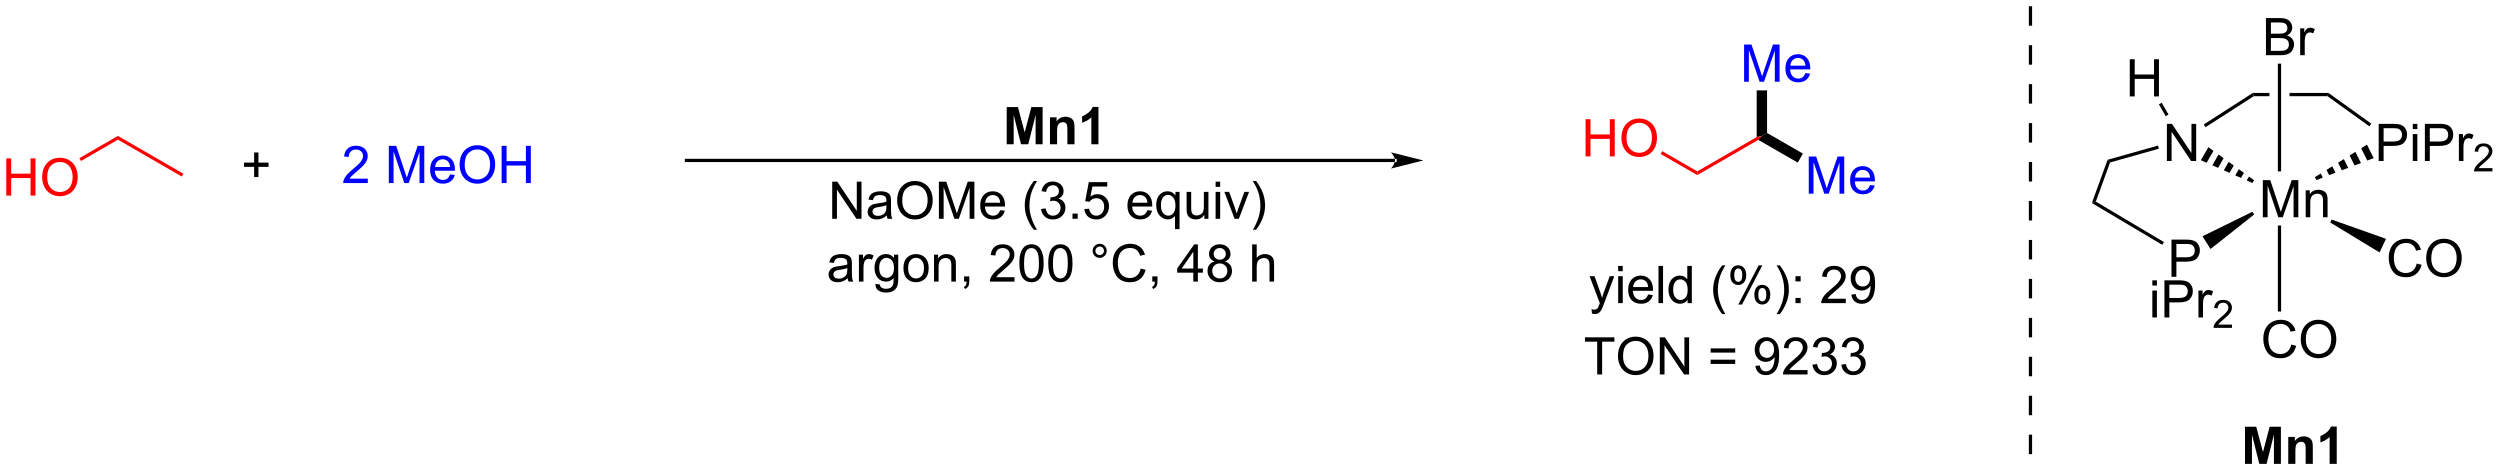 <?xml version="1.0" encoding="UTF-8"?>
<!DOCTYPE svg PUBLIC '-//W3C//DTD SVG 1.0//EN'
          'http://www.w3.org/TR/2001/REC-SVG-20010904/DTD/svg10.dtd'>
<svg stroke-dasharray="none" shape-rendering="auto" xmlns="http://www.w3.org/2000/svg" font-family="'Dialog'" text-rendering="auto" width="528" fill-opacity="1" color-interpolation="auto" color-rendering="auto" preserveAspectRatio="xMidYMid meet" font-size="12px" viewBox="0 0 528 100" fill="black" xmlns:xlink="http://www.w3.org/1999/xlink" stroke="black" image-rendering="auto" stroke-miterlimit="10" stroke-linecap="square" stroke-linejoin="miter" font-style="normal" stroke-width="1" height="100" stroke-dashoffset="0" font-weight="normal" stroke-opacity="1"
><!--Generated by the Batik Graphics2D SVG Generator--><defs id="genericDefs"
  /><g
  ><defs id="defs1"
    ><clipPath clipPathUnits="userSpaceOnUse" id="clipPath1"
      ><path d="M2.337 1.92 L398.273 1.92 L398.273 76.435 L2.337 76.435 L2.337 1.92 Z"
      /></clipPath
      ><clipPath clipPathUnits="userSpaceOnUse" id="clipPath2"
      ><path d="M10.277 29.794 L10.277 102.237 L395.204 102.237 L395.204 29.794 Z"
      /></clipPath
    ></defs
    ><g transform="scale(1.333,1.333) translate(-2.337,-1.92) matrix(1.029,0,0,1.029,-8.234,-28.726)"
    ><path d="M358.692 63.24 L358.692 57.514 L359.833 57.514 L361.19 61.569 Q361.377 62.134 361.463 62.415 Q361.559 62.102 361.768 61.498 L363.137 57.514 L364.158 57.514 L364.158 63.24 L363.426 63.24 L363.426 58.446 L361.762 63.24 L361.08 63.24 L359.424 58.365 L359.424 63.24 L358.692 63.24 ZM365.291 63.24 L365.291 59.092 L365.924 59.092 L365.924 59.681 Q366.38 58.998 367.244 58.998 Q367.619 58.998 367.932 59.134 Q368.247 59.266 368.403 59.485 Q368.559 59.704 368.622 60.006 Q368.661 60.201 368.661 60.688 L368.661 63.24 L367.958 63.24 L367.958 60.717 Q367.958 60.287 367.874 60.074 Q367.794 59.86 367.585 59.735 Q367.377 59.608 367.096 59.608 Q366.645 59.608 366.32 59.894 Q365.994 60.178 365.994 60.975 L365.994 63.24 L365.291 63.24 Z" stroke="none" clip-path="url(#clipPath2)"
    /></g
    ><g transform="matrix(1.371,0,0,1.371,-14.095,-40.861)"
    ><path d="M382.568 70.405 L383.326 70.595 Q383.089 71.53 382.469 72.022 Q381.849 72.511 380.956 72.511 Q380.029 72.511 379.448 72.134 Q378.87 71.756 378.565 71.043 Q378.263 70.327 378.263 69.506 Q378.263 68.61 378.604 67.946 Q378.948 67.28 379.578 66.933 Q380.209 66.587 380.966 66.587 Q381.826 66.587 382.412 67.025 Q382.998 67.462 383.229 68.256 L382.482 68.431 Q382.284 67.806 381.904 67.522 Q381.526 67.235 380.951 67.235 Q380.292 67.235 379.847 67.553 Q379.404 67.868 379.224 68.402 Q379.045 68.936 379.045 69.501 Q379.045 70.233 379.258 70.777 Q379.472 71.321 379.92 71.592 Q380.37 71.86 380.894 71.86 Q381.529 71.86 381.969 71.493 Q382.412 71.126 382.568 70.405 ZM384.03 69.623 Q384.03 68.196 384.796 67.392 Q385.562 66.584 386.772 66.584 Q387.564 66.584 388.2 66.965 Q388.838 67.342 389.171 68.019 Q389.507 68.696 389.507 69.556 Q389.507 70.428 389.155 71.116 Q388.804 71.803 388.158 72.157 Q387.515 72.511 386.767 72.511 Q385.96 72.511 385.322 72.121 Q384.687 71.728 384.358 71.053 Q384.03 70.376 384.03 69.623 ZM384.812 69.634 Q384.812 70.67 385.366 71.267 Q385.923 71.86 386.765 71.86 Q387.619 71.86 388.171 71.259 Q388.726 70.657 388.726 69.553 Q388.726 68.853 388.489 68.332 Q388.252 67.811 387.796 67.525 Q387.343 67.235 386.775 67.235 Q385.97 67.235 385.39 67.79 Q384.812 68.342 384.812 69.634 Z" stroke="none" clip-path="url(#clipPath2)"
    /></g
    ><g transform="matrix(1.371,0,0,1.371,-14.095,-40.861)"
    ><path d="M363.245 82.884 L364.003 83.074 Q363.766 84.009 363.146 84.501 Q362.526 84.991 361.633 84.991 Q360.706 84.991 360.125 84.613 Q359.547 84.235 359.242 83.522 Q358.94 82.806 358.94 81.985 Q358.94 81.09 359.281 80.425 Q359.625 79.759 360.255 79.412 Q360.885 79.066 361.643 79.066 Q362.503 79.066 363.089 79.504 Q363.675 79.941 363.906 80.735 L363.159 80.91 Q362.961 80.285 362.581 80.001 Q362.203 79.715 361.628 79.715 Q360.969 79.715 360.524 80.032 Q360.081 80.347 359.901 80.881 Q359.721 81.415 359.721 81.98 Q359.721 82.712 359.935 83.256 Q360.149 83.8 360.596 84.071 Q361.047 84.34 361.57 84.34 Q362.206 84.34 362.646 83.972 Q363.089 83.605 363.245 82.884 ZM364.707 82.103 Q364.707 80.675 365.473 79.871 Q366.238 79.064 367.449 79.064 Q368.241 79.064 368.876 79.444 Q369.514 79.821 369.848 80.498 Q370.184 81.175 370.184 82.035 Q370.184 82.907 369.832 83.595 Q369.481 84.282 368.835 84.636 Q368.191 84.991 367.444 84.991 Q366.637 84.991 365.999 84.6 Q365.363 84.207 365.035 83.532 Q364.707 82.855 364.707 82.103 ZM365.488 82.113 Q365.488 83.149 366.043 83.746 Q366.6 84.34 367.441 84.34 Q368.296 84.34 368.848 83.738 Q369.402 83.136 369.402 82.032 Q369.402 81.332 369.165 80.811 Q368.928 80.29 368.473 80.004 Q368.02 79.715 367.452 79.715 Q366.647 79.715 366.066 80.269 Q365.488 80.821 365.488 82.113 Z" stroke="none" clip-path="url(#clipPath2)"
    /></g
    ><g transform="matrix(1.371,0,0,1.371,-14.095,-40.861)"
    ><path d="M361.18 64.54 L361.68 64.54 L361.68 77.79 L361.18 77.79 Z" stroke="none" clip-path="url(#clipPath2)"
    /></g
    ><g transform="matrix(1.371,0,0,1.371,-14.095,-40.861)"
    ><path d="M359.348 38.312 L359.348 32.586 L361.497 32.586 Q362.153 32.586 362.549 32.76 Q362.947 32.932 363.171 33.294 Q363.395 33.656 363.395 34.049 Q363.395 34.416 363.195 34.742 Q362.997 35.065 362.596 35.265 Q363.114 35.416 363.393 35.783 Q363.674 36.151 363.674 36.651 Q363.674 37.054 363.502 37.401 Q363.333 37.744 363.083 37.932 Q362.833 38.119 362.455 38.216 Q362.08 38.312 361.533 38.312 L359.348 38.312 ZM360.106 34.992 L361.346 34.992 Q361.848 34.992 362.067 34.924 Q362.356 34.838 362.502 34.64 Q362.65 34.44 362.65 34.14 Q362.65 33.854 362.512 33.638 Q362.377 33.422 362.122 33.341 Q361.869 33.26 361.252 33.26 L360.106 33.26 L360.106 34.992 ZM360.106 37.635 L361.533 37.635 Q361.9 37.635 362.049 37.609 Q362.309 37.562 362.484 37.453 Q362.661 37.343 362.773 37.135 Q362.887 36.924 362.887 36.651 Q362.887 36.33 362.723 36.096 Q362.559 35.859 362.268 35.763 Q361.978 35.666 361.432 35.666 L360.106 35.666 L360.106 37.635 ZM364.619 38.312 L364.619 34.164 L365.252 34.164 L365.252 34.791 Q365.494 34.351 365.697 34.211 Q365.903 34.07 366.15 34.07 Q366.505 34.07 366.872 34.297 L366.63 34.947 Q366.372 34.797 366.114 34.797 Q365.885 34.797 365.7 34.934 Q365.518 35.072 365.44 35.32 Q365.322 35.695 365.322 36.14 L365.322 38.312 L364.619 38.312 Z" stroke="none" clip-path="url(#clipPath2)"
    /></g
    ><g transform="matrix(1.371,0,0,1.371,-14.095,-40.861)"
    ><path d="M376.714 54.608 L376.714 48.881 L378.876 48.881 Q379.446 48.881 379.746 48.936 Q380.168 49.006 380.451 49.204 Q380.738 49.4 380.912 49.756 Q381.087 50.111 381.087 50.538 Q381.087 51.267 380.621 51.775 Q380.157 52.28 378.941 52.28 L377.472 52.28 L377.472 54.608 L376.714 54.608 ZM377.472 51.603 L378.954 51.603 Q379.688 51.603 379.996 51.329 Q380.306 51.056 380.306 50.561 Q380.306 50.202 380.123 49.946 Q379.941 49.689 379.644 49.608 Q379.454 49.556 378.938 49.556 L377.472 49.556 L377.472 51.603 ZM381.964 49.689 L381.964 48.881 L382.668 48.881 L382.668 49.689 L381.964 49.689 ZM381.964 54.608 L381.964 50.459 L382.668 50.459 L382.668 54.608 L381.964 54.608 ZM383.828 54.608 L383.828 48.881 L385.989 48.881 Q386.56 48.881 386.859 48.936 Q387.281 49.006 387.565 49.204 Q387.851 49.4 388.026 49.756 Q388.2 50.111 388.2 50.538 Q388.2 51.267 387.734 51.775 Q387.271 52.28 386.054 52.28 L384.586 52.28 L384.586 54.608 L383.828 54.608 ZM384.586 51.603 L386.067 51.603 Q386.802 51.603 387.109 51.329 Q387.419 51.056 387.419 50.561 Q387.419 50.202 387.237 49.946 Q387.054 49.689 386.757 49.608 Q386.567 49.556 386.052 49.556 L384.586 49.556 L384.586 51.603 ZM389.067 54.608 L389.067 50.459 L389.7 50.459 L389.7 51.087 Q389.942 50.647 390.146 50.506 Q390.351 50.366 390.599 50.366 Q390.953 50.366 391.32 50.592 L391.078 51.243 Q390.82 51.092 390.562 51.092 Q390.333 51.092 390.148 51.23 Q389.966 51.368 389.888 51.616 Q389.771 51.991 389.771 52.436 L389.771 54.608 L389.067 54.608 Z" stroke="none" clip-path="url(#clipPath2)"
    /></g
    ><g transform="matrix(1.371,0,0,1.371,-14.095,-40.861)"
    ><path d="M394.232 55.7 L394.232 56.208 L391.392 56.208 Q391.386 56.017 391.455 55.841 Q391.562 55.552 391.8 55.27 Q392.041 54.989 392.492 54.62 Q393.191 54.046 393.437 53.71 Q393.683 53.374 393.683 53.075 Q393.683 52.763 393.459 52.548 Q393.236 52.331 392.875 52.331 Q392.494 52.331 392.265 52.559 Q392.037 52.788 392.035 53.192 L391.492 53.138 Q391.548 52.53 391.912 52.214 Q392.275 51.895 392.886 51.895 Q393.505 51.895 393.865 52.239 Q394.226 52.581 394.226 53.087 Q394.226 53.345 394.121 53.595 Q394.015 53.843 393.769 54.118 Q393.525 54.393 392.957 54.874 Q392.482 55.272 392.347 55.415 Q392.213 55.557 392.125 55.7 L394.232 55.7 Z" stroke="none" clip-path="url(#clipPath2)"
    /></g
    ><g transform="matrix(1.371,0,0,1.371,-14.095,-40.861)"
    ><path d="M344.792 72.442 L344.792 66.716 L346.954 66.716 Q347.524 66.716 347.823 66.77 Q348.245 66.841 348.529 67.039 Q348.816 67.234 348.99 67.591 Q349.165 67.945 349.165 68.372 Q349.165 69.101 348.698 69.609 Q348.235 70.114 347.019 70.114 L345.55 70.114 L345.55 72.442 L344.792 72.442 ZM345.55 69.437 L347.032 69.437 Q347.766 69.437 348.073 69.164 Q348.383 68.89 348.383 68.395 Q348.383 68.036 348.201 67.781 Q348.019 67.523 347.722 67.442 Q347.532 67.39 347.016 67.39 L345.55 67.39 L345.55 69.437 Z" stroke="none" clip-path="url(#clipPath2)"
    /></g
    ><g transform="matrix(1.371,0,0,1.371,-14.095,-40.861)"
    ><path d="M344.084 54.608 L344.084 48.881 L344.863 48.881 L347.871 53.376 L347.871 48.881 L348.597 48.881 L348.597 54.608 L347.818 54.608 L344.811 50.108 L344.811 54.608 L344.084 54.608 Z" stroke="none" clip-path="url(#clipPath2)"
    /></g
    ><g transform="matrix(1.371,0,0,1.371,-14.095,-40.861)"
    ><path d="M350.035 49.397 L349.765 48.977 L357.32 44.124 L357.467 44.624 Z" stroke="none" clip-path="url(#clipPath2)"
    /></g
    ><g transform="matrix(1.371,0,0,1.371,-14.095,-40.861)"
    ><path d="M357.32 44.124 L357.467 44.624 L359.88 44.624 L359.88 44.124 ZM362.98 44.124 L362.98 44.624 L368.823 44.624 L368.984 44.124 Z" stroke="none" clip-path="url(#clipPath2)"
    /></g
    ><g transform="matrix(1.371,0,0,1.371,-14.095,-40.861)"
    ><path d="M368.823 44.624 L368.984 44.124 L375.568 48.853 L375.276 49.26 Z" stroke="none" clip-path="url(#clipPath2)"
    /></g
    ><g transform="matrix(1.371,0,0,1.371,-14.095,-40.861)"
    ><path d="M343.628 67.091 L343.372 67.521 L332.529 61.079 L333.141 60.861 Z" stroke="none" clip-path="url(#clipPath2)"
    /></g
    ><g transform="matrix(1.371,0,0,1.371,-14.095,-40.861)"
    ><path d="M333.141 60.861 L332.529 61.079 L334.952 54.419 L335.334 54.831 Z" stroke="none" clip-path="url(#clipPath2)"
    /></g
    ><g transform="matrix(1.371,0,0,1.371,-14.095,-40.861)"
    ><path d="M335.334 54.831 L334.952 54.419 L342.716 52.228 L342.852 52.709 Z" stroke="none" clip-path="url(#clipPath2)"
    /></g
    ><g transform="matrix(1.371,0,0,1.371,-14.095,-40.861)"
    ><path d="M338.37 44.657 L338.37 38.93 L339.128 38.93 L339.128 41.282 L342.105 41.282 L342.105 38.93 L342.863 38.93 L342.863 44.657 L342.105 44.657 L342.105 41.956 L339.128 41.956 L339.128 44.657 L338.37 44.657 Z" stroke="none" clip-path="url(#clipPath2)"
    /></g
    ><g transform="matrix(1.371,0,0,1.371,-14.095,-40.861)"
    ><path d="M344.337 47.449 L343.904 47.699 L342.855 45.88 L343.288 45.631 Z" stroke="none" clip-path="url(#clipPath2)"
    /></g
    ><g transform="matrix(1.371,0,0,1.371,-14.095,-40.861)"
    ><path d="M357.259 62.426 L357.526 62.849 L350.81 68.161 L349.572 66.199 Z" stroke="none" clip-path="url(#clipPath2)"
    /></g
    ><g transform="matrix(1.371,0,0,1.371,-14.095,-40.861)"
    ><path d="M357.268 57.994 L356.385 57.604 L356.734 56.995 L357.516 57.56 ZM355.502 57.215 L354.62 56.826 L355.17 55.866 L355.952 56.43 ZM353.737 56.437 L352.854 56.047 L353.605 54.736 L354.387 55.301 ZM351.971 55.658 L351.089 55.269 L352.041 53.607 L352.823 54.172 ZM350.206 54.88 L349.323 54.49 L350.476 52.478 L351.259 53.042 Z" stroke="none" clip-path="url(#clipPath2)"
    /></g
    ><g transform="matrix(1.371,0,0,1.371,-14.095,-40.861)"
    ><path d="M369.249 64.079 L369.464 63.627 L377.841 66.596 L376.847 68.692 Z" stroke="none" clip-path="url(#clipPath2)"
    /></g
    ><g transform="matrix(1.371,0,0,1.371,-14.095,-40.861)"
    ><path d="M361.68 56.206 L361.18 56.206 L361.18 39.612 L361.68 39.612 Z" stroke="none" clip-path="url(#clipPath2)"
    /></g
    ><g transform="matrix(1.371,0,0,1.371,-14.095,-40.861)"
    ><path d="M366.892 57.091 L367.783 56.535 L368.096 57.163 L367.115 57.539 ZM368.673 55.978 L369.563 55.422 L370.057 56.413 L369.076 56.788 ZM370.454 54.866 L371.344 54.31 L372.018 55.662 L371.037 56.038 ZM372.234 53.753 L373.125 53.197 L373.978 54.912 L372.998 55.287 ZM374.015 52.641 L374.905 52.084 L375.939 54.161 L374.959 54.536 Z" stroke="none" clip-path="url(#clipPath2)"
    /></g
    ><g transform="matrix(1.371,0,0,1.371,-14.095,-40.861)"
    ><path d="M341.845 73.793 L341.845 72.985 L342.548 72.985 L342.548 73.793 L341.845 73.793 ZM341.845 78.712 L341.845 74.564 L342.548 74.564 L342.548 78.712 L341.845 78.712 ZM343.708 78.712 L343.708 72.985 L345.869 72.985 Q346.44 72.985 346.739 73.04 Q347.161 73.11 347.445 73.308 Q347.731 73.504 347.906 73.86 Q348.08 74.215 348.08 74.642 Q348.08 75.371 347.614 75.879 Q347.151 76.384 345.935 76.384 L344.466 76.384 L344.466 78.712 L343.708 78.712 ZM344.466 75.707 L345.947 75.707 Q346.682 75.707 346.989 75.433 Q347.299 75.16 347.299 74.665 Q347.299 74.306 347.117 74.05 Q346.935 73.793 346.638 73.712 Q346.447 73.66 345.932 73.66 L344.466 73.66 L344.466 75.707 ZM348.947 78.712 L348.947 74.564 L349.58 74.564 L349.58 75.191 Q349.822 74.751 350.026 74.61 Q350.231 74.47 350.479 74.47 Q350.833 74.47 351.2 74.696 L350.958 75.347 Q350.7 75.196 350.442 75.196 Q350.213 75.196 350.028 75.334 Q349.846 75.472 349.768 75.72 Q349.651 76.095 349.651 76.54 L349.651 78.712 L348.947 78.712 Z" stroke="none" clip-path="url(#clipPath2)"
    /></g
    ><g transform="matrix(1.371,0,0,1.371,-14.095,-40.861)"
    ><path d="M354.112 79.804 L354.112 80.312 L351.272 80.312 Q351.267 80.121 351.335 79.945 Q351.442 79.656 351.681 79.374 Q351.921 79.093 352.372 78.724 Q353.071 78.15 353.317 77.814 Q353.563 77.478 353.563 77.179 Q353.563 76.867 353.339 76.652 Q353.116 76.435 352.755 76.435 Q352.374 76.435 352.146 76.664 Q351.917 76.892 351.915 77.296 L351.372 77.242 Q351.429 76.634 351.792 76.318 Q352.155 75.999 352.767 75.999 Q353.386 75.999 353.745 76.343 Q354.106 76.685 354.106 77.191 Q354.106 77.449 354.001 77.699 Q353.896 77.947 353.649 78.222 Q353.405 78.498 352.837 78.978 Q352.362 79.376 352.228 79.519 Q352.093 79.662 352.005 79.804 L354.112 79.804 Z" stroke="none" clip-path="url(#clipPath2)"
    /></g
    ><g fill="red" transform="matrix(1.371,0,0,1.371,-14.095,-40.861)" stroke="red"
    ><path d="M28.445 50.739 L28.445 51.316 L22.753 54.608 L22.503 54.175 Z" stroke="none" clip-path="url(#clipPath2)"
    /></g
    ><g fill="red" transform="matrix(1.371,0,0,1.371,-14.095,-40.861)" stroke="red"
    ><path d="M11.249 59.933 L11.249 54.206 L12.007 54.206 L12.007 56.558 L14.984 56.558 L14.984 54.206 L15.742 54.206 L15.742 59.933 L14.984 59.933 L14.984 57.232 L12.007 57.232 L12.007 59.933 L11.249 59.933 ZM16.774 57.144 Q16.774 55.717 17.54 54.912 Q18.305 54.105 19.517 54.105 Q20.308 54.105 20.944 54.485 Q21.582 54.862 21.915 55.539 Q22.251 56.217 22.251 57.076 Q22.251 57.948 21.899 58.636 Q21.548 59.323 20.902 59.678 Q20.259 60.032 19.511 60.032 Q18.704 60.032 18.066 59.641 Q17.43 59.248 17.102 58.573 Q16.774 57.896 16.774 57.144 ZM17.555 57.154 Q17.555 58.191 18.11 58.787 Q18.668 59.381 19.509 59.381 Q20.363 59.381 20.915 58.779 Q21.47 58.178 21.47 57.073 Q21.47 56.373 21.233 55.852 Q20.996 55.331 20.54 55.045 Q20.087 54.756 19.519 54.756 Q18.714 54.756 18.134 55.31 Q17.555 55.862 17.555 57.154 Z" stroke="none" clip-path="url(#clipPath2)"
    /></g
    ><g fill="red" transform="matrix(1.371,0,0,1.371,-14.095,-40.861)" stroke="red"
    ><path d="M38.532 56.566 L38.281 56.999 L28.445 51.316 L28.445 50.739 Z" stroke="none" clip-path="url(#clipPath2)"
    /></g
    ><g transform="matrix(1.371,0,0,1.371,-14.095,-40.861)"
    ><path d="M49.429 57.077 L49.429 55.507 L47.869 55.507 L47.869 54.851 L49.429 54.851 L49.429 53.294 L50.093 53.294 L50.093 54.851 L51.65 54.851 L51.65 55.507 L50.093 55.507 L50.093 57.077 L49.429 57.077 Z" stroke="none" clip-path="url(#clipPath2)"
    /></g
    ><g fill="blue" transform="matrix(1.371,0,0,1.371,-14.095,-40.861)" stroke="blue"
    ><path d="M66.939 57.327 L66.939 58.004 L63.152 58.004 Q63.144 57.749 63.236 57.515 Q63.379 57.129 63.697 56.754 Q64.017 56.379 64.618 55.887 Q65.551 55.122 65.879 54.674 Q66.207 54.226 66.207 53.827 Q66.207 53.411 65.907 53.124 Q65.611 52.835 65.129 52.835 Q64.621 52.835 64.316 53.14 Q64.012 53.444 64.009 53.984 L63.285 53.911 Q63.361 53.101 63.845 52.679 Q64.329 52.254 65.144 52.254 Q65.97 52.254 66.449 52.713 Q66.931 53.169 66.931 53.843 Q66.931 54.187 66.79 54.52 Q66.65 54.851 66.322 55.218 Q65.996 55.585 65.238 56.226 Q64.605 56.757 64.426 56.947 Q64.246 57.137 64.129 57.327 L66.939 57.327 ZM70.176 58.004 L70.176 52.278 L71.316 52.278 L72.673 56.333 Q72.861 56.898 72.947 57.179 Q73.043 56.866 73.251 56.262 L74.621 52.278 L75.642 52.278 L75.642 58.004 L74.91 58.004 L74.91 53.21 L73.246 58.004 L72.564 58.004 L70.907 53.129 L70.907 58.004 L70.176 58.004 ZM79.613 56.669 L80.34 56.757 Q80.168 57.395 79.702 57.747 Q79.238 58.098 78.517 58.098 Q77.605 58.098 77.072 57.538 Q76.54 56.976 76.54 55.965 Q76.54 54.919 77.079 54.34 Q77.618 53.762 78.478 53.762 Q79.308 53.762 79.835 54.33 Q80.363 54.895 80.363 55.921 Q80.363 55.984 80.361 56.109 L77.267 56.109 Q77.306 56.794 77.652 57.158 Q78.001 57.52 78.519 57.52 Q78.907 57.52 79.181 57.317 Q79.454 57.114 79.613 56.669 ZM77.306 55.53 L79.621 55.53 Q79.574 55.007 79.355 54.747 Q79.019 54.34 78.486 54.34 Q78.001 54.34 77.67 54.666 Q77.34 54.989 77.306 55.53 ZM81.083 55.215 Q81.083 53.788 81.849 52.984 Q82.614 52.176 83.825 52.176 Q84.617 52.176 85.252 52.556 Q85.891 52.934 86.224 53.611 Q86.56 54.288 86.56 55.148 Q86.56 56.02 86.208 56.708 Q85.857 57.395 85.211 57.749 Q84.568 58.103 83.82 58.103 Q83.013 58.103 82.375 57.713 Q81.739 57.319 81.411 56.645 Q81.083 55.968 81.083 55.215 ZM81.864 55.226 Q81.864 56.262 82.419 56.859 Q82.976 57.452 83.818 57.452 Q84.672 57.452 85.224 56.851 Q85.778 56.249 85.778 55.145 Q85.778 54.444 85.541 53.924 Q85.305 53.403 84.849 53.116 Q84.396 52.827 83.828 52.827 Q83.023 52.827 82.443 53.382 Q81.864 53.934 81.864 55.226 ZM87.558 58.004 L87.558 52.278 L88.316 52.278 L88.316 54.629 L91.293 54.629 L91.293 52.278 L92.051 52.278 L92.051 58.004 L91.293 58.004 L91.293 55.304 L88.316 55.304 L88.316 58.004 L87.558 58.004 Z" stroke="none" clip-path="url(#clipPath2)"
    /></g
    ><g transform="matrix(1.371,0,0,1.371,-14.095,-40.861)"
    ><path d="M225.185 54.771 L225.185 54.771 L116.028 54.771 L115.778 54.771 L115.778 54.271 L116.028 54.271 L225.185 54.271 L225.435 54.271 L225.435 54.771 ZM229.56 54.521 L224.56 53.271 C224.56 53.271 225.185 53.974 225.185 54.521 C225.185 55.068 224.56 55.771 224.56 55.771 Z" stroke="none" clip-path="url(#clipPath2)"
    /></g
    ><g transform="matrix(1.371,0,0,1.371,-14.095,-40.861)"
    ><path d="M282.494 50.282 L281.694 50.744 L280.894 50.917 L280.894 43.725 L282.494 43.725 Z" stroke="none" clip-path="url(#clipPath2)"
    /></g
    ><g fill="blue" transform="matrix(1.371,0,0,1.371,-14.095,-40.861)" stroke="blue"
    ><path d="M278.956 42.394 L278.956 36.668 L280.097 36.668 L281.453 40.722 Q281.641 41.288 281.727 41.569 Q281.823 41.256 282.031 40.652 L283.401 36.668 L284.422 36.668 L284.422 42.394 L283.69 42.394 L283.69 37.6 L282.026 42.394 L281.344 42.394 L279.688 37.519 L279.688 42.394 L278.956 42.394 ZM288.394 41.058 L289.12 41.147 Q288.948 41.785 288.482 42.136 Q288.019 42.488 287.297 42.488 Q286.386 42.488 285.852 41.928 Q285.321 41.366 285.321 40.355 Q285.321 39.308 285.86 38.73 Q286.399 38.152 287.258 38.152 Q288.089 38.152 288.615 38.72 Q289.144 39.285 289.144 40.311 Q289.144 40.373 289.141 40.498 L286.047 40.498 Q286.086 41.183 286.433 41.548 Q286.781 41.91 287.3 41.91 Q287.688 41.91 287.961 41.707 Q288.235 41.504 288.394 41.058 ZM286.086 39.92 L288.401 39.92 Q288.354 39.397 288.136 39.136 Q287.8 38.73 287.266 38.73 Q286.781 38.73 286.451 39.056 Q286.12 39.379 286.086 39.92 Z" stroke="none" clip-path="url(#clipPath2)"
    /></g
    ><g fill="red" transform="matrix(1.371,0,0,1.371,-14.095,-40.861)" stroke="red"
    ><path d="M271.743 56.201 L271.743 56.778 L266.095 53.52 L266.344 53.087 Z" stroke="none" clip-path="url(#clipPath2)"
    /></g
    ><g fill="red" transform="matrix(1.371,0,0,1.371,-14.095,-40.861)" stroke="red"
    ><path d="M254.537 53.894 L254.537 48.168 L255.295 48.168 L255.295 50.519 L258.272 50.519 L258.272 48.168 L259.03 48.168 L259.03 53.894 L258.272 53.894 L258.272 51.194 L255.295 51.194 L255.295 53.894 L254.537 53.894 ZM260.062 51.105 Q260.062 49.678 260.828 48.873 Q261.593 48.066 262.804 48.066 Q263.596 48.066 264.231 48.446 Q264.869 48.824 265.203 49.501 Q265.539 50.178 265.539 51.038 Q265.539 51.91 265.187 52.597 Q264.836 53.285 264.19 53.639 Q263.546 53.993 262.799 53.993 Q261.992 53.993 261.354 53.603 Q260.718 53.209 260.39 52.535 Q260.062 51.858 260.062 51.105 ZM260.843 51.116 Q260.843 52.152 261.398 52.748 Q261.955 53.342 262.796 53.342 Q263.651 53.342 264.203 52.741 Q264.757 52.139 264.757 51.035 Q264.757 50.334 264.521 49.814 Q264.284 49.293 263.828 49.006 Q263.375 48.717 262.807 48.717 Q262.002 48.717 261.421 49.272 Q260.843 49.824 260.843 51.116 Z" stroke="none" clip-path="url(#clipPath2)"
    /></g
    ><g fill="red" transform="matrix(1.371,0,0,1.371,-14.095,-40.861)" stroke="red"
    ><path d="M280.894 50.917 L281.694 50.744 L281.144 51.351 L271.743 56.778 L271.743 56.201 Z" stroke="none" clip-path="url(#clipPath2)"
    /></g
    ><g transform="matrix(1.371,0,0,1.371,-14.095,-40.861)"
    ><path d="M288.017 53.467 L287.218 54.853 L281.144 51.351 L281.694 50.744 L282.494 50.282 Z" stroke="none" clip-path="url(#clipPath2)"
    /></g
    ><g fill="blue" transform="matrix(1.371,0,0,1.371,-14.095,-40.861)" stroke="blue"
    ><path d="M288.917 59.639 L288.917 53.913 L290.058 53.913 L291.415 57.967 Q291.602 58.532 291.688 58.814 Q291.784 58.501 291.993 57.897 L293.363 53.913 L294.383 53.913 L294.383 59.639 L293.652 59.639 L293.652 54.845 L291.988 59.639 L291.305 59.639 L289.649 54.764 L289.649 59.639 L288.917 59.639 ZM298.355 58.303 L299.081 58.392 Q298.909 59.03 298.443 59.382 Q297.98 59.733 297.258 59.733 Q296.347 59.733 295.813 59.173 Q295.282 58.611 295.282 57.6 Q295.282 56.553 295.821 55.975 Q296.36 55.397 297.219 55.397 Q298.05 55.397 298.576 55.965 Q299.105 56.53 299.105 57.556 Q299.105 57.618 299.102 57.743 L296.008 57.743 Q296.048 58.428 296.394 58.793 Q296.743 59.155 297.261 59.155 Q297.649 59.155 297.923 58.952 Q298.196 58.749 298.355 58.303 ZM296.048 57.165 L298.363 57.165 Q298.316 56.642 298.097 56.382 Q297.761 55.975 297.227 55.975 Q296.743 55.975 296.412 56.301 Q296.081 56.624 296.048 57.165 Z" stroke="none" clip-path="url(#clipPath2)"
    /></g
    ><g transform="matrix(1.371,0,0,1.371,-14.095,-40.861)"
    ><path d="M165.362 52.023 L165.362 46.297 L167.091 46.297 L168.13 50.203 L169.159 46.297 L170.893 46.297 L170.893 52.023 L169.817 52.023 L169.817 47.515 L168.682 52.023 L167.567 52.023 L166.435 47.515 L166.435 52.023 L165.362 52.023 ZM175.807 52.023 L174.708 52.023 L174.708 49.906 Q174.708 49.234 174.638 49.036 Q174.567 48.838 174.409 48.729 Q174.252 48.62 174.028 48.62 Q173.744 48.62 173.518 48.776 Q173.291 48.932 173.205 49.19 Q173.122 49.448 173.122 50.143 L173.122 52.023 L172.026 52.023 L172.026 47.875 L173.044 47.875 L173.044 48.484 Q173.588 47.781 174.411 47.781 Q174.776 47.781 175.075 47.911 Q175.377 48.041 175.531 48.245 Q175.685 48.448 175.744 48.706 Q175.807 48.963 175.807 49.445 L175.807 52.023 ZM179.493 52.023 L178.397 52.023 L178.397 47.885 Q177.795 48.448 176.977 48.718 L176.977 47.721 Q177.407 47.581 177.91 47.19 Q178.415 46.797 178.602 46.273 L179.493 46.273 L179.493 52.023 Z" stroke="none" clip-path="url(#clipPath2)"
    /></g
    ><g transform="matrix(1.371,0,0,1.371,-14.095,-40.861)"
    ><path d="M138.481 63.513 L138.481 57.787 L139.26 57.787 L142.267 62.281 L142.267 57.787 L142.994 57.787 L142.994 63.513 L142.215 63.513 L139.208 59.013 L139.208 63.513 L138.481 63.513 ZM146.883 63 Q146.493 63.334 146.131 63.471 Q145.771 63.607 145.357 63.607 Q144.672 63.607 144.305 63.274 Q143.938 62.938 143.938 62.419 Q143.938 62.115 144.076 61.862 Q144.217 61.61 144.441 61.459 Q144.665 61.305 144.946 61.227 Q145.154 61.172 145.571 61.123 Q146.422 61.021 146.826 60.88 Q146.829 60.735 146.829 60.696 Q146.829 60.266 146.631 60.091 Q146.36 59.852 145.829 59.852 Q145.334 59.852 145.097 60.026 Q144.86 60.201 144.748 60.641 L144.06 60.547 Q144.154 60.107 144.368 59.836 Q144.584 59.563 144.99 59.417 Q145.396 59.271 145.93 59.271 Q146.461 59.271 146.792 59.396 Q147.125 59.521 147.282 59.711 Q147.438 59.899 147.5 60.188 Q147.537 60.367 147.537 60.836 L147.537 61.774 Q147.537 62.755 147.581 63.016 Q147.625 63.274 147.758 63.513 L147.024 63.513 Q146.915 63.294 146.883 63 ZM146.826 61.43 Q146.443 61.586 145.678 61.696 Q145.243 61.758 145.063 61.836 Q144.883 61.914 144.784 62.065 Q144.688 62.216 144.688 62.399 Q144.688 62.68 144.902 62.867 Q145.115 63.055 145.524 63.055 Q145.93 63.055 146.245 62.878 Q146.563 62.701 146.711 62.391 Q146.826 62.154 146.826 61.688 L146.826 61.43 ZM148.486 60.724 Q148.486 59.297 149.252 58.492 Q150.017 57.685 151.228 57.685 Q152.02 57.685 152.655 58.065 Q153.293 58.443 153.627 59.12 Q153.963 59.797 153.963 60.656 Q153.963 61.529 153.611 62.216 Q153.26 62.904 152.614 63.258 Q151.971 63.612 151.223 63.612 Q150.416 63.612 149.778 63.221 Q149.142 62.828 148.814 62.154 Q148.486 61.477 148.486 60.724 ZM149.267 60.735 Q149.267 61.771 149.822 62.367 Q150.379 62.961 151.221 62.961 Q152.075 62.961 152.627 62.36 Q153.181 61.758 153.181 60.654 Q153.181 59.953 152.945 59.432 Q152.708 58.912 152.252 58.625 Q151.799 58.336 151.231 58.336 Q150.426 58.336 149.846 58.891 Q149.267 59.443 149.267 60.735 ZM154.915 63.513 L154.915 57.787 L156.055 57.787 L157.412 61.841 Q157.6 62.406 157.685 62.688 Q157.782 62.375 157.99 61.771 L159.36 57.787 L160.381 57.787 L160.381 63.513 L159.649 63.513 L159.649 58.719 L157.985 63.513 L157.303 63.513 L155.646 58.638 L155.646 63.513 L154.915 63.513 ZM164.352 62.177 L165.079 62.266 Q164.907 62.904 164.441 63.255 Q163.977 63.607 163.256 63.607 Q162.344 63.607 161.81 63.047 Q161.279 62.485 161.279 61.474 Q161.279 60.427 161.818 59.849 Q162.357 59.271 163.217 59.271 Q164.047 59.271 164.573 59.839 Q165.102 60.404 165.102 61.43 Q165.102 61.492 165.1 61.617 L162.006 61.617 Q162.045 62.302 162.391 62.667 Q162.74 63.029 163.258 63.029 Q163.646 63.029 163.92 62.826 Q164.193 62.623 164.352 62.177 ZM162.045 61.039 L164.36 61.039 Q164.313 60.516 164.094 60.255 Q163.758 59.849 163.225 59.849 Q162.74 59.849 162.409 60.175 Q162.079 60.498 162.045 61.039 ZM169.529 65.198 Q168.946 64.464 168.542 63.479 Q168.141 62.492 168.141 61.438 Q168.141 60.508 168.443 59.656 Q168.795 58.669 169.529 57.688 L170.032 57.688 Q169.56 58.5 169.407 58.849 Q169.17 59.388 169.032 59.974 Q168.865 60.703 168.865 61.443 Q168.865 63.321 170.032 65.198 L169.529 65.198 ZM170.657 62 L171.36 61.906 Q171.482 62.505 171.771 62.768 Q172.063 63.031 172.482 63.031 Q172.977 63.031 173.318 62.688 Q173.662 62.344 173.662 61.836 Q173.662 61.352 173.344 61.039 Q173.029 60.724 172.54 60.724 Q172.342 60.724 172.045 60.802 L172.123 60.185 Q172.193 60.193 172.235 60.193 Q172.685 60.193 173.045 59.959 Q173.404 59.724 173.404 59.235 Q173.404 58.849 173.141 58.596 Q172.881 58.341 172.467 58.341 Q172.055 58.341 171.782 58.599 Q171.508 58.857 171.43 59.373 L170.727 59.248 Q170.857 58.539 171.313 58.151 Q171.771 57.763 172.451 57.763 Q172.92 57.763 173.313 57.964 Q173.709 58.164 173.917 58.513 Q174.125 58.86 174.125 59.25 Q174.125 59.623 173.925 59.927 Q173.727 60.232 173.336 60.412 Q173.844 60.529 174.125 60.899 Q174.407 61.266 174.407 61.821 Q174.407 62.571 173.86 63.094 Q173.313 63.615 172.477 63.615 Q171.725 63.615 171.225 63.167 Q170.727 62.716 170.657 62 ZM175.497 63.513 L175.497 62.711 L176.299 62.711 L176.299 63.513 L175.497 63.513 ZM177.326 62.013 L178.063 61.951 Q178.146 62.49 178.443 62.761 Q178.743 63.031 179.165 63.031 Q179.672 63.031 180.024 62.649 Q180.375 62.266 180.375 61.633 Q180.375 61.031 180.037 60.685 Q179.701 60.336 179.154 60.336 Q178.813 60.336 178.54 60.492 Q178.266 60.646 178.11 60.891 L177.451 60.805 L178.006 57.865 L180.852 57.865 L180.852 58.537 L178.568 58.537 L178.258 60.076 Q178.774 59.716 179.342 59.716 Q180.092 59.716 180.607 60.237 Q181.123 60.755 181.123 61.571 Q181.123 62.349 180.67 62.914 Q180.118 63.612 179.165 63.612 Q178.383 63.612 177.888 63.175 Q177.396 62.735 177.326 62.013 ZM187.032 62.177 L187.758 62.266 Q187.586 62.904 187.12 63.255 Q186.657 63.607 185.935 63.607 Q185.024 63.607 184.49 63.047 Q183.959 62.485 183.959 61.474 Q183.959 60.427 184.498 59.849 Q185.037 59.271 185.896 59.271 Q186.727 59.271 187.253 59.839 Q187.782 60.404 187.782 61.43 Q187.782 61.492 187.779 61.617 L184.685 61.617 Q184.725 62.302 185.071 62.667 Q185.42 63.029 185.938 63.029 Q186.326 63.029 186.6 62.826 Q186.873 62.623 187.032 62.177 ZM184.725 61.039 L187.04 61.039 Q186.993 60.516 186.774 60.255 Q186.438 59.849 185.904 59.849 Q185.42 59.849 185.089 60.175 Q184.758 60.498 184.725 61.039 ZM191.286 65.104 L191.286 63.071 Q191.122 63.302 190.827 63.456 Q190.533 63.607 190.2 63.607 Q189.463 63.607 188.929 63.018 Q188.395 62.427 188.395 61.399 Q188.395 60.774 188.611 60.279 Q188.83 59.781 189.241 59.526 Q189.653 59.271 190.145 59.271 Q190.916 59.271 191.356 59.919 L191.356 59.365 L191.989 59.365 L191.989 65.104 L191.286 65.104 ZM189.119 61.427 Q189.119 62.227 189.455 62.628 Q189.791 63.029 190.26 63.029 Q190.708 63.029 191.03 62.649 Q191.356 62.266 191.356 61.49 Q191.356 60.662 191.015 60.245 Q190.674 59.826 190.213 59.826 Q189.754 59.826 189.437 60.214 Q189.119 60.602 189.119 61.427 ZM195.81 63.513 L195.81 62.904 Q195.326 63.607 194.493 63.607 Q194.125 63.607 193.808 63.466 Q193.49 63.326 193.334 63.112 Q193.18 62.899 193.118 62.591 Q193.076 62.383 193.076 61.935 L193.076 59.365 L193.779 59.365 L193.779 61.664 Q193.779 62.216 193.821 62.406 Q193.888 62.685 194.102 62.844 Q194.318 63 194.633 63 Q194.951 63 195.227 62.839 Q195.506 62.677 195.62 62.399 Q195.735 62.117 195.735 61.586 L195.735 59.365 L196.438 59.365 L196.438 63.513 L195.81 63.513 ZM197.543 58.594 L197.543 57.787 L198.247 57.787 L198.247 58.594 L197.543 58.594 ZM197.543 63.513 L197.543 59.365 L198.247 59.365 L198.247 63.513 L197.543 63.513 ZM200.469 63.513 L198.891 59.365 L199.633 59.365 L200.524 61.849 Q200.67 62.25 200.79 62.685 Q200.883 62.357 201.053 61.896 L201.975 59.365 L202.696 59.365 L201.125 63.513 L200.469 63.513 ZM203.779 65.198 L203.274 65.198 Q204.443 63.321 204.443 61.443 Q204.443 60.709 204.274 59.985 Q204.141 59.399 203.904 58.86 Q203.75 58.508 203.274 57.688 L203.779 57.688 Q204.513 58.669 204.865 59.656 Q205.165 60.508 205.165 61.438 Q205.165 62.492 204.761 63.479 Q204.357 64.464 203.779 65.198 Z" stroke="none" clip-path="url(#clipPath2)"
    /></g
    ><g transform="matrix(1.371,0,0,1.371,-14.095,-40.861)"
    ><path d="M140.859 72.672 Q140.468 73.005 140.106 73.143 Q139.747 73.278 139.333 73.278 Q138.648 73.278 138.281 72.945 Q137.914 72.609 137.914 72.091 Q137.914 71.786 138.052 71.534 Q138.192 71.281 138.416 71.13 Q138.64 70.977 138.922 70.898 Q139.13 70.844 139.547 70.794 Q140.398 70.693 140.802 70.552 Q140.804 70.406 140.804 70.367 Q140.804 69.937 140.606 69.763 Q140.335 69.523 139.804 69.523 Q139.31 69.523 139.072 69.698 Q138.835 69.872 138.724 70.312 L138.036 70.219 Q138.13 69.778 138.343 69.508 Q138.56 69.234 138.966 69.088 Q139.372 68.943 139.906 68.943 Q140.437 68.943 140.768 69.068 Q141.101 69.193 141.257 69.383 Q141.414 69.57 141.476 69.859 Q141.513 70.039 141.513 70.508 L141.513 71.445 Q141.513 72.427 141.557 72.687 Q141.601 72.945 141.734 73.185 L141 73.185 Q140.89 72.966 140.859 72.672 ZM140.802 71.102 Q140.419 71.258 139.653 71.367 Q139.218 71.43 139.039 71.508 Q138.859 71.586 138.76 71.737 Q138.664 71.888 138.664 72.07 Q138.664 72.352 138.877 72.539 Q139.091 72.727 139.5 72.727 Q139.906 72.727 140.221 72.549 Q140.539 72.372 140.687 72.062 Q140.802 71.825 140.802 71.359 L140.802 71.102 ZM142.595 73.185 L142.595 69.036 L143.227 69.036 L143.227 69.664 Q143.47 69.224 143.673 69.083 Q143.879 68.943 144.126 68.943 Q144.48 68.943 144.847 69.169 L144.605 69.82 Q144.347 69.669 144.089 69.669 Q143.86 69.669 143.675 69.807 Q143.493 69.945 143.415 70.193 Q143.298 70.568 143.298 71.013 L143.298 73.185 L142.595 73.185 ZM145.136 73.528 L145.821 73.63 Q145.863 73.948 146.058 74.091 Q146.321 74.286 146.774 74.286 Q147.261 74.286 147.527 74.091 Q147.793 73.896 147.886 73.544 Q147.941 73.331 147.938 72.641 Q147.477 73.185 146.79 73.185 Q145.933 73.185 145.464 72.568 Q144.996 71.95 144.996 71.086 Q144.996 70.492 145.209 69.992 Q145.425 69.49 145.834 69.216 Q146.243 68.943 146.793 68.943 Q147.527 68.943 148.004 69.536 L148.004 69.036 L148.652 69.036 L148.652 72.622 Q148.652 73.591 148.454 73.995 Q148.259 74.401 147.829 74.635 Q147.402 74.87 146.777 74.87 Q146.035 74.87 145.576 74.534 Q145.121 74.2 145.136 73.528 ZM145.72 71.036 Q145.72 71.852 146.043 72.227 Q146.368 72.602 146.855 72.602 Q147.339 72.602 147.668 72.229 Q147.996 71.857 147.996 71.06 Q147.996 70.297 147.657 69.911 Q147.321 69.523 146.845 69.523 Q146.376 69.523 146.048 69.906 Q145.72 70.286 145.72 71.036 ZM149.453 71.109 Q149.453 69.958 150.093 69.403 Q150.63 68.943 151.398 68.943 Q152.255 68.943 152.797 69.502 Q153.341 70.062 153.341 71.052 Q153.341 71.852 153.099 72.312 Q152.859 72.771 152.401 73.026 Q151.942 73.278 151.398 73.278 Q150.528 73.278 149.989 72.721 Q149.453 72.161 149.453 71.109 ZM150.177 71.109 Q150.177 71.906 150.523 72.305 Q150.872 72.7 151.398 72.7 Q151.922 72.7 152.268 72.302 Q152.617 71.903 152.617 71.086 Q152.617 70.318 152.268 69.922 Q151.919 69.523 151.398 69.523 Q150.872 69.523 150.523 69.919 Q150.177 70.312 150.177 71.109 ZM154.165 73.185 L154.165 69.036 L154.798 69.036 L154.798 69.625 Q155.254 68.943 156.118 68.943 Q156.493 68.943 156.806 69.078 Q157.121 69.211 157.277 69.43 Q157.433 69.648 157.496 69.95 Q157.535 70.146 157.535 70.633 L157.535 73.185 L156.832 73.185 L156.832 70.661 Q156.832 70.232 156.748 70.018 Q156.668 69.805 156.459 69.68 Q156.251 69.552 155.97 69.552 Q155.519 69.552 155.194 69.838 Q154.868 70.122 154.868 70.919 L154.868 73.185 L154.165 73.185 ZM158.797 73.185 L158.797 72.383 L159.599 72.383 L159.599 73.185 Q159.599 73.627 159.442 73.898 Q159.286 74.169 158.945 74.318 L158.75 74.018 Q158.974 73.919 159.078 73.729 Q159.185 73.542 159.195 73.185 L158.797 73.185 ZM166.56 72.508 L166.56 73.185 L162.773 73.185 Q162.765 72.93 162.856 72.695 Q163 72.31 163.317 71.935 Q163.638 71.56 164.239 71.068 Q165.172 70.302 165.5 69.854 Q165.828 69.406 165.828 69.008 Q165.828 68.591 165.528 68.305 Q165.231 68.016 164.75 68.016 Q164.242 68.016 163.937 68.32 Q163.632 68.625 163.63 69.164 L162.906 69.091 Q162.981 68.281 163.466 67.859 Q163.95 67.435 164.765 67.435 Q165.591 67.435 166.07 67.893 Q166.552 68.349 166.552 69.023 Q166.552 69.367 166.411 69.7 Q166.27 70.031 165.942 70.398 Q165.617 70.766 164.859 71.406 Q164.226 71.937 164.047 72.127 Q163.867 72.318 163.75 72.508 L166.56 72.508 ZM167.313 70.359 Q167.313 69.344 167.522 68.727 Q167.73 68.107 168.142 67.771 Q168.556 67.435 169.181 67.435 Q169.642 67.435 169.988 67.62 Q170.337 67.805 170.563 68.156 Q170.79 68.505 170.918 69.008 Q171.048 69.508 171.048 70.359 Q171.048 71.367 170.839 71.987 Q170.634 72.607 170.22 72.945 Q169.808 73.284 169.181 73.284 Q168.352 73.284 167.879 72.687 Q167.313 71.974 167.313 70.359 ZM168.035 70.359 Q168.035 71.771 168.365 72.237 Q168.696 72.703 169.181 72.703 Q169.665 72.703 169.993 72.234 Q170.324 71.766 170.324 70.359 Q170.324 68.945 169.993 68.482 Q169.665 68.016 169.173 68.016 Q168.688 68.016 168.399 68.427 Q168.035 68.95 168.035 70.359 ZM171.763 70.359 Q171.763 69.344 171.971 68.727 Q172.179 68.107 172.591 67.771 Q173.005 67.435 173.63 67.435 Q174.091 67.435 174.437 67.62 Q174.786 67.805 175.013 68.156 Q175.239 68.505 175.367 69.008 Q175.497 69.508 175.497 70.359 Q175.497 71.367 175.289 71.987 Q175.083 72.607 174.669 72.945 Q174.257 73.284 173.63 73.284 Q172.802 73.284 172.328 72.687 Q171.763 71.974 171.763 70.359 ZM172.484 70.359 Q172.484 71.771 172.815 72.237 Q173.145 72.703 173.63 72.703 Q174.114 72.703 174.442 72.234 Q174.773 71.766 174.773 70.359 Q174.773 68.945 174.442 68.482 Q174.114 68.016 173.622 68.016 Q173.138 68.016 172.849 68.427 Q172.484 68.95 172.484 70.359 ZM178.601 68.443 Q178.601 67.992 178.919 67.677 Q179.239 67.359 179.685 67.359 Q180.138 67.359 180.453 67.677 Q180.77 67.992 180.77 68.443 Q180.77 68.891 180.45 69.211 Q180.132 69.528 179.685 69.528 Q179.239 69.528 178.919 69.213 Q178.601 68.896 178.601 68.443 ZM179.028 68.443 Q179.028 68.716 179.221 68.909 Q179.414 69.102 179.687 69.102 Q179.958 69.102 180.151 68.909 Q180.343 68.716 180.343 68.443 Q180.343 68.169 180.151 67.977 Q179.958 67.781 179.687 67.781 Q179.414 67.781 179.221 67.977 Q179.028 68.169 179.028 68.443 ZM186.004 71.177 L186.761 71.367 Q186.524 72.302 185.905 72.794 Q185.285 73.284 184.392 73.284 Q183.464 73.284 182.884 72.906 Q182.306 72.528 182.001 71.815 Q181.699 71.099 181.699 70.278 Q181.699 69.383 182.04 68.719 Q182.384 68.052 183.014 67.706 Q183.644 67.359 184.402 67.359 Q185.261 67.359 185.847 67.797 Q186.433 68.234 186.665 69.028 L185.918 69.203 Q185.72 68.578 185.339 68.294 Q184.962 68.008 184.386 68.008 Q183.727 68.008 183.282 68.325 Q182.839 68.641 182.66 69.174 Q182.48 69.708 182.48 70.273 Q182.48 71.005 182.694 71.549 Q182.907 72.094 183.355 72.365 Q183.806 72.633 184.329 72.633 Q184.964 72.633 185.405 72.266 Q185.847 71.898 186.004 71.177 ZM187.789 73.185 L187.789 72.383 L188.591 72.383 L188.591 73.185 Q188.591 73.627 188.435 73.898 Q188.278 74.169 187.937 74.318 L187.742 74.018 Q187.966 73.919 188.07 73.729 Q188.177 73.542 188.187 73.185 L187.789 73.185 ZM194.109 73.185 L194.109 71.812 L191.625 71.812 L191.625 71.169 L194.239 67.458 L194.812 67.458 L194.812 71.169 L195.585 71.169 L195.585 71.812 L194.812 71.812 L194.812 73.185 L194.109 73.185 ZM194.109 71.169 L194.109 68.586 L192.317 71.169 L194.109 71.169 ZM197.386 70.078 Q196.949 69.919 196.738 69.622 Q196.527 69.325 196.527 68.911 Q196.527 68.286 196.975 67.862 Q197.425 67.435 198.173 67.435 Q198.923 67.435 199.379 67.87 Q199.837 68.305 199.837 68.93 Q199.837 69.328 199.626 69.625 Q199.418 69.919 198.993 70.078 Q199.519 70.25 199.795 70.633 Q200.071 71.016 200.071 71.547 Q200.071 72.281 199.55 72.784 Q199.032 73.284 198.183 73.284 Q197.337 73.284 196.816 72.781 Q196.298 72.278 196.298 71.528 Q196.298 70.969 196.579 70.594 Q196.863 70.216 197.386 70.078 ZM197.246 68.888 Q197.246 69.294 197.506 69.552 Q197.769 69.81 198.188 69.81 Q198.595 69.81 198.852 69.555 Q199.113 69.297 199.113 68.927 Q199.113 68.539 198.845 68.276 Q198.579 68.013 198.181 68.013 Q197.777 68.013 197.511 68.271 Q197.246 68.528 197.246 68.888 ZM197.019 71.531 Q197.019 71.833 197.162 72.115 Q197.306 72.396 197.587 72.549 Q197.868 72.703 198.191 72.703 Q198.696 72.703 199.024 72.38 Q199.352 72.055 199.352 71.555 Q199.352 71.047 199.014 70.716 Q198.675 70.383 198.168 70.383 Q197.673 70.383 197.345 70.711 Q197.019 71.039 197.019 71.531 ZM203.173 73.185 L203.173 67.458 L203.876 67.458 L203.876 69.513 Q204.368 68.943 205.118 68.943 Q205.579 68.943 205.918 69.125 Q206.259 69.305 206.405 69.625 Q206.55 69.945 206.55 70.555 L206.55 73.185 L205.847 73.185 L205.847 70.555 Q205.847 70.028 205.618 69.789 Q205.392 69.547 204.972 69.547 Q204.66 69.547 204.384 69.711 Q204.11 69.872 203.993 70.151 Q203.876 70.427 203.876 70.914 L203.876 73.185 L203.173 73.185 Z" stroke="none" clip-path="url(#clipPath2)"
    /></g
    ><g transform="matrix(1.371,0,0,1.371,-14.095,-40.861)"
    ><path d="M255.525 78.101 L255.446 77.439 Q255.676 77.502 255.847 77.502 Q256.082 77.502 256.223 77.424 Q256.363 77.346 256.454 77.205 Q256.519 77.101 256.668 76.682 Q256.689 76.624 256.73 76.51 L255.157 72.354 L255.915 72.354 L256.777 74.755 Q256.947 75.213 257.079 75.716 Q257.199 75.231 257.368 74.77 L258.254 72.354 L258.957 72.354 L257.379 76.572 Q257.126 77.257 256.986 77.515 Q256.798 77.861 256.556 78.023 Q256.314 78.187 255.978 78.187 Q255.775 78.187 255.525 78.101 ZM259.558 71.583 L259.558 70.775 L260.262 70.775 L260.262 71.583 L259.558 71.583 ZM259.558 76.502 L259.558 72.354 L260.262 72.354 L260.262 76.502 L259.558 76.502 ZM264.172 75.166 L264.898 75.255 Q264.726 75.893 264.26 76.244 Q263.797 76.596 263.075 76.596 Q262.164 76.596 261.63 76.036 Q261.099 75.473 261.099 74.463 Q261.099 73.416 261.638 72.838 Q262.177 72.26 263.036 72.26 Q263.867 72.26 264.393 72.828 Q264.922 73.393 264.922 74.419 Q264.922 74.481 264.919 74.606 L261.825 74.606 Q261.865 75.291 262.211 75.656 Q262.56 76.018 263.078 76.018 Q263.466 76.018 263.74 75.814 Q264.013 75.611 264.172 75.166 ZM261.865 74.028 L264.18 74.028 Q264.133 73.505 263.914 73.244 Q263.578 72.838 263.044 72.838 Q262.56 72.838 262.229 73.163 Q261.898 73.486 261.865 74.028 ZM265.767 76.502 L265.767 70.775 L266.47 70.775 L266.47 76.502 L265.767 76.502 ZM270.25 76.502 L270.25 75.979 Q269.857 76.596 269.091 76.596 Q268.594 76.596 268.177 76.322 Q267.763 76.049 267.534 75.559 Q267.305 75.067 267.305 74.432 Q267.305 73.809 267.51 73.304 Q267.719 72.799 268.133 72.531 Q268.547 72.26 269.06 72.26 Q269.435 72.26 269.726 72.419 Q270.021 72.575 270.203 72.83 L270.203 70.775 L270.904 70.775 L270.904 76.502 L270.25 76.502 ZM268.029 74.432 Q268.029 75.229 268.365 75.624 Q268.7 76.018 269.156 76.018 Q269.617 76.018 269.94 75.64 Q270.263 75.262 270.263 74.489 Q270.263 73.637 269.935 73.239 Q269.607 72.841 269.125 72.841 Q268.656 72.841 268.341 73.223 Q268.029 73.606 268.029 74.432 ZM275.575 78.187 Q274.992 77.453 274.588 76.468 Q274.187 75.481 274.187 74.427 Q274.187 73.497 274.49 72.645 Q274.841 71.658 275.575 70.677 L276.078 70.677 Q275.607 71.489 275.453 71.838 Q275.216 72.377 275.078 72.963 Q274.911 73.692 274.911 74.432 Q274.911 76.309 276.078 78.187 L275.575 78.187 ZM276.833 72.15 Q276.833 71.536 277.14 71.106 Q277.45 70.677 278.036 70.677 Q278.575 70.677 278.927 71.062 Q279.281 71.447 279.281 72.192 Q279.281 72.919 278.924 73.312 Q278.568 73.705 278.044 73.705 Q277.523 73.705 277.177 73.32 Q276.833 72.932 276.833 72.15 ZM278.055 71.161 Q277.794 71.161 277.62 71.387 Q277.445 71.614 277.445 72.221 Q277.445 72.77 277.62 72.997 Q277.797 73.221 278.055 73.221 Q278.32 73.221 278.495 72.994 Q278.669 72.768 278.669 72.166 Q278.669 71.611 278.492 71.387 Q278.318 71.161 278.055 71.161 ZM278.06 76.713 L281.193 70.677 L281.763 70.677 L278.64 76.713 L278.06 76.713 ZM280.536 75.158 Q280.536 74.541 280.844 74.114 Q281.154 73.684 281.742 73.684 Q282.281 73.684 282.635 74.07 Q282.99 74.455 282.99 75.2 Q282.99 75.927 282.63 76.32 Q282.273 76.713 281.747 76.713 Q281.226 76.713 280.88 76.325 Q280.536 75.934 280.536 75.158 ZM281.763 74.169 Q281.497 74.169 281.323 74.395 Q281.148 74.622 281.148 75.229 Q281.148 75.775 281.323 76.002 Q281.5 76.229 281.758 76.229 Q282.029 76.229 282.2 76.002 Q282.375 75.775 282.375 75.174 Q282.375 74.619 282.198 74.395 Q282.023 74.169 281.763 74.169 ZM284.47 78.187 L283.965 78.187 Q285.134 76.309 285.134 74.432 Q285.134 73.697 284.965 72.973 Q284.832 72.387 284.595 71.848 Q284.441 71.497 283.965 70.677 L284.47 70.677 Q285.204 71.658 285.556 72.645 Q285.855 73.497 285.855 74.427 Q285.855 75.481 285.452 76.468 Q285.048 77.453 284.47 78.187 ZM286.868 73.153 L286.868 72.354 L287.668 72.354 L287.668 73.153 L286.868 73.153 ZM286.868 76.502 L286.868 75.7 L287.668 75.7 L287.668 76.502 L286.868 76.502 ZM294.618 75.825 L294.618 76.502 L290.832 76.502 Q290.824 76.247 290.915 76.012 Q291.058 75.627 291.376 75.252 Q291.697 74.877 292.298 74.385 Q293.23 73.619 293.558 73.171 Q293.887 72.723 293.887 72.325 Q293.887 71.908 293.587 71.622 Q293.29 71.333 292.808 71.333 Q292.301 71.333 291.996 71.637 Q291.691 71.942 291.689 72.481 L290.965 72.408 Q291.04 71.598 291.525 71.177 Q292.009 70.752 292.824 70.752 Q293.65 70.752 294.129 71.21 Q294.611 71.666 294.611 72.341 Q294.611 72.684 294.47 73.018 Q294.329 73.348 294.001 73.716 Q293.676 74.083 292.918 74.723 Q292.285 75.255 292.105 75.445 Q291.926 75.635 291.808 75.825 L294.618 75.825 ZM295.476 75.177 L296.154 75.114 Q296.24 75.591 296.482 75.807 Q296.724 76.02 297.101 76.02 Q297.427 76.02 297.669 75.872 Q297.914 75.723 298.07 75.476 Q298.226 75.229 298.331 74.807 Q298.437 74.385 298.437 73.947 Q298.437 73.9 298.435 73.807 Q298.224 74.143 297.857 74.351 Q297.492 74.559 297.068 74.559 Q296.357 74.559 295.865 74.044 Q295.372 73.528 295.372 72.684 Q295.372 71.814 295.885 71.283 Q296.398 70.752 297.172 70.752 Q297.732 70.752 298.193 71.054 Q298.656 71.354 298.896 71.911 Q299.138 72.466 299.138 73.52 Q299.138 74.619 298.898 75.27 Q298.661 75.919 298.19 76.26 Q297.719 76.601 297.086 76.601 Q296.414 76.601 295.987 76.229 Q295.562 75.854 295.476 75.177 ZM298.357 72.65 Q298.357 72.044 298.034 71.689 Q297.711 71.333 297.258 71.333 Q296.789 71.333 296.44 71.716 Q296.094 72.098 296.094 72.708 Q296.094 73.255 296.424 73.598 Q296.755 73.939 297.24 73.939 Q297.726 73.939 298.041 73.598 Q298.357 73.255 298.357 72.65 Z" stroke="none" clip-path="url(#clipPath2)"
    /></g
    ><g transform="matrix(1.371,0,0,1.371,-14.095,-40.861)"
    ><path d="M256.327 87.492 L256.327 82.44 L254.439 82.44 L254.439 81.766 L258.978 81.766 L258.978 82.44 L257.085 82.44 L257.085 87.492 L256.327 87.492 ZM259.526 84.703 Q259.526 83.276 260.292 82.472 Q261.057 81.664 262.268 81.664 Q263.06 81.664 263.695 82.044 Q264.333 82.422 264.667 83.099 Q265.003 83.776 265.003 84.636 Q265.003 85.508 264.651 86.195 Q264.3 86.883 263.654 87.237 Q263.01 87.591 262.263 87.591 Q261.456 87.591 260.818 87.201 Q260.182 86.808 259.854 86.133 Q259.526 85.456 259.526 84.703 ZM260.307 84.714 Q260.307 85.75 260.862 86.347 Q261.419 86.94 262.26 86.94 Q263.115 86.94 263.667 86.339 Q264.221 85.737 264.221 84.633 Q264.221 83.933 263.985 83.412 Q263.748 82.891 263.292 82.604 Q262.839 82.315 262.271 82.315 Q261.466 82.315 260.885 82.87 Q260.307 83.422 260.307 84.714 ZM265.97 87.492 L265.97 81.766 L266.749 81.766 L269.757 86.261 L269.757 81.766 L270.483 81.766 L270.483 87.492 L269.704 87.492 L266.697 82.992 L266.697 87.492 L265.97 87.492 ZM277.587 84.125 L273.806 84.125 L273.806 83.469 L277.587 83.469 L277.587 84.125 ZM277.587 85.862 L273.806 85.862 L273.806 85.206 L277.587 85.206 L277.587 85.862 ZM280.693 86.167 L281.37 86.104 Q281.456 86.581 281.698 86.797 Q281.94 87.011 282.318 87.011 Q282.643 87.011 282.885 86.862 Q283.13 86.714 283.287 86.466 Q283.443 86.219 283.547 85.797 Q283.654 85.375 283.654 84.938 Q283.654 84.891 283.651 84.797 Q283.44 85.133 283.073 85.341 Q282.708 85.55 282.284 85.55 Q281.573 85.55 281.081 85.034 Q280.589 84.518 280.589 83.675 Q280.589 82.805 281.102 82.274 Q281.615 81.742 282.388 81.742 Q282.948 81.742 283.409 82.044 Q283.873 82.344 284.112 82.901 Q284.354 83.456 284.354 84.511 Q284.354 85.61 284.115 86.261 Q283.878 86.909 283.406 87.25 Q282.935 87.591 282.302 87.591 Q281.63 87.591 281.203 87.219 Q280.779 86.844 280.693 86.167 ZM283.573 83.641 Q283.573 83.034 283.25 82.68 Q282.927 82.323 282.474 82.323 Q282.005 82.323 281.656 82.706 Q281.31 83.089 281.31 83.698 Q281.31 84.245 281.641 84.589 Q281.971 84.93 282.456 84.93 Q282.943 84.93 283.258 84.589 Q283.573 84.245 283.573 83.641 ZM288.733 86.815 L288.733 87.492 L284.947 87.492 Q284.939 87.237 285.03 87.003 Q285.173 86.617 285.491 86.242 Q285.811 85.867 286.413 85.375 Q287.345 84.61 287.673 84.162 Q288.001 83.714 288.001 83.315 Q288.001 82.899 287.702 82.612 Q287.405 82.323 286.923 82.323 Q286.416 82.323 286.111 82.628 Q285.806 82.933 285.803 83.472 L285.079 83.399 Q285.155 82.589 285.639 82.167 Q286.124 81.742 286.939 81.742 Q287.764 81.742 288.244 82.201 Q288.725 82.656 288.725 83.331 Q288.725 83.675 288.585 84.008 Q288.444 84.339 288.116 84.706 Q287.791 85.073 287.033 85.714 Q286.4 86.245 286.22 86.435 Q286.041 86.625 285.923 86.815 L288.733 86.815 ZM289.49 85.979 L290.193 85.886 Q290.315 86.485 290.604 86.748 Q290.896 87.011 291.315 87.011 Q291.81 87.011 292.151 86.667 Q292.495 86.323 292.495 85.815 Q292.495 85.331 292.177 85.018 Q291.862 84.703 291.373 84.703 Q291.175 84.703 290.878 84.781 L290.956 84.164 Q291.026 84.172 291.068 84.172 Q291.518 84.172 291.878 83.938 Q292.237 83.703 292.237 83.214 Q292.237 82.828 291.974 82.576 Q291.714 82.32 291.3 82.32 Q290.888 82.32 290.615 82.578 Q290.341 82.836 290.263 83.352 L289.56 83.227 Q289.69 82.518 290.146 82.13 Q290.604 81.742 291.284 81.742 Q291.753 81.742 292.146 81.943 Q292.542 82.143 292.75 82.492 Q292.958 82.839 292.958 83.229 Q292.958 83.602 292.758 83.906 Q292.56 84.211 292.169 84.391 Q292.677 84.508 292.958 84.878 Q293.24 85.245 293.24 85.8 Q293.24 86.55 292.693 87.073 Q292.146 87.594 291.31 87.594 Q290.557 87.594 290.057 87.146 Q289.56 86.695 289.49 85.979 ZM293.939 85.979 L294.642 85.886 Q294.764 86.485 295.053 86.748 Q295.345 87.011 295.764 87.011 Q296.259 87.011 296.6 86.667 Q296.944 86.323 296.944 85.815 Q296.944 85.331 296.626 85.018 Q296.311 84.703 295.822 84.703 Q295.624 84.703 295.327 84.781 L295.405 84.164 Q295.475 84.172 295.517 84.172 Q295.968 84.172 296.327 83.938 Q296.686 83.703 296.686 83.214 Q296.686 82.828 296.423 82.576 Q296.163 82.32 295.749 82.32 Q295.337 82.32 295.064 82.578 Q294.791 82.836 294.712 83.352 L294.009 83.227 Q294.139 82.518 294.595 82.13 Q295.053 81.742 295.733 81.742 Q296.202 81.742 296.595 81.943 Q296.991 82.143 297.199 82.492 Q297.408 82.839 297.408 83.229 Q297.408 83.602 297.207 83.906 Q297.009 84.211 296.619 84.391 Q297.126 84.508 297.408 84.878 Q297.689 85.245 297.689 85.8 Q297.689 86.55 297.142 87.073 Q296.595 87.594 295.759 87.594 Q295.007 87.594 294.507 87.146 Q294.009 86.695 293.939 85.979 Z" stroke="none" clip-path="url(#clipPath2)"
    /></g
    ><g transform="matrix(1.371,0,0,1.371,-14.095,-40.861)"
    ><path d="M322.821 93.766 L322.821 93.766 L322.821 90.766 L323.321 90.766 L323.321 93.766 ZM322.821 87.766 L322.821 87.766 L322.821 84.766 L323.321 84.766 L323.321 87.766 ZM322.821 81.766 L322.821 81.766 L322.821 78.766 L323.321 78.766 L323.321 81.766 ZM322.821 75.766 L322.821 75.766 L322.821 72.766 L323.321 72.766 L323.321 75.766 ZM322.821 69.766 L322.821 69.766 L322.821 66.766 L323.321 66.766 L323.321 69.766 ZM322.821 63.766 L322.821 63.766 L322.821 60.766 L323.321 60.766 L323.321 63.766 ZM322.821 57.766 L322.821 57.766 L322.821 54.766 L323.321 54.766 L323.321 57.766 ZM322.821 51.766 L322.821 51.766 L322.821 48.766 L323.321 48.766 L323.321 51.766 ZM322.821 45.766 L322.821 45.766 L322.821 42.766 L323.321 42.766 L323.321 45.766 ZM322.821 39.766 L322.821 39.766 L322.821 36.766 L323.321 36.766 L323.321 39.766 ZM322.821 33.766 L322.821 33.766 L322.821 30.766 L323.321 30.766 L323.321 33.766 ZM322.821 99.766 L322.821 99.766 L322.821 96.766 L323.321 96.766 L323.321 99.766 Z" stroke="none" clip-path="url(#clipPath2)"
    /></g
    ><g transform="matrix(1.371,0,0,1.371,-14.095,-40.861)"
    ><path d="M356.118 101.265 L356.118 95.538 L357.848 95.538 L358.887 99.444 L359.915 95.538 L361.65 95.538 L361.65 101.265 L360.574 101.265 L360.574 96.757 L359.439 101.265 L358.324 101.265 L357.191 96.757 L357.191 101.265 L356.118 101.265 ZM366.564 101.265 L365.465 101.265 L365.465 99.147 Q365.465 98.476 365.395 98.278 Q365.324 98.08 365.165 97.97 Q365.009 97.861 364.785 97.861 Q364.501 97.861 364.275 98.017 Q364.048 98.174 363.962 98.431 Q363.879 98.689 363.879 99.385 L363.879 101.265 L362.783 101.265 L362.783 97.116 L363.801 97.116 L363.801 97.726 Q364.345 97.022 365.168 97.022 Q365.533 97.022 365.832 97.153 Q366.134 97.283 366.288 97.486 Q366.441 97.689 366.501 97.947 Q366.564 98.205 366.564 98.687 L366.564 101.265 ZM370.25 101.265 L369.154 101.265 L369.154 97.127 Q368.552 97.689 367.734 97.96 L367.734 96.963 Q368.164 96.822 368.667 96.431 Q369.172 96.038 369.359 95.515 L370.25 95.515 L370.25 101.265 Z" stroke="none" clip-path="url(#clipPath2)"
    /></g
  ></g
></svg
>
